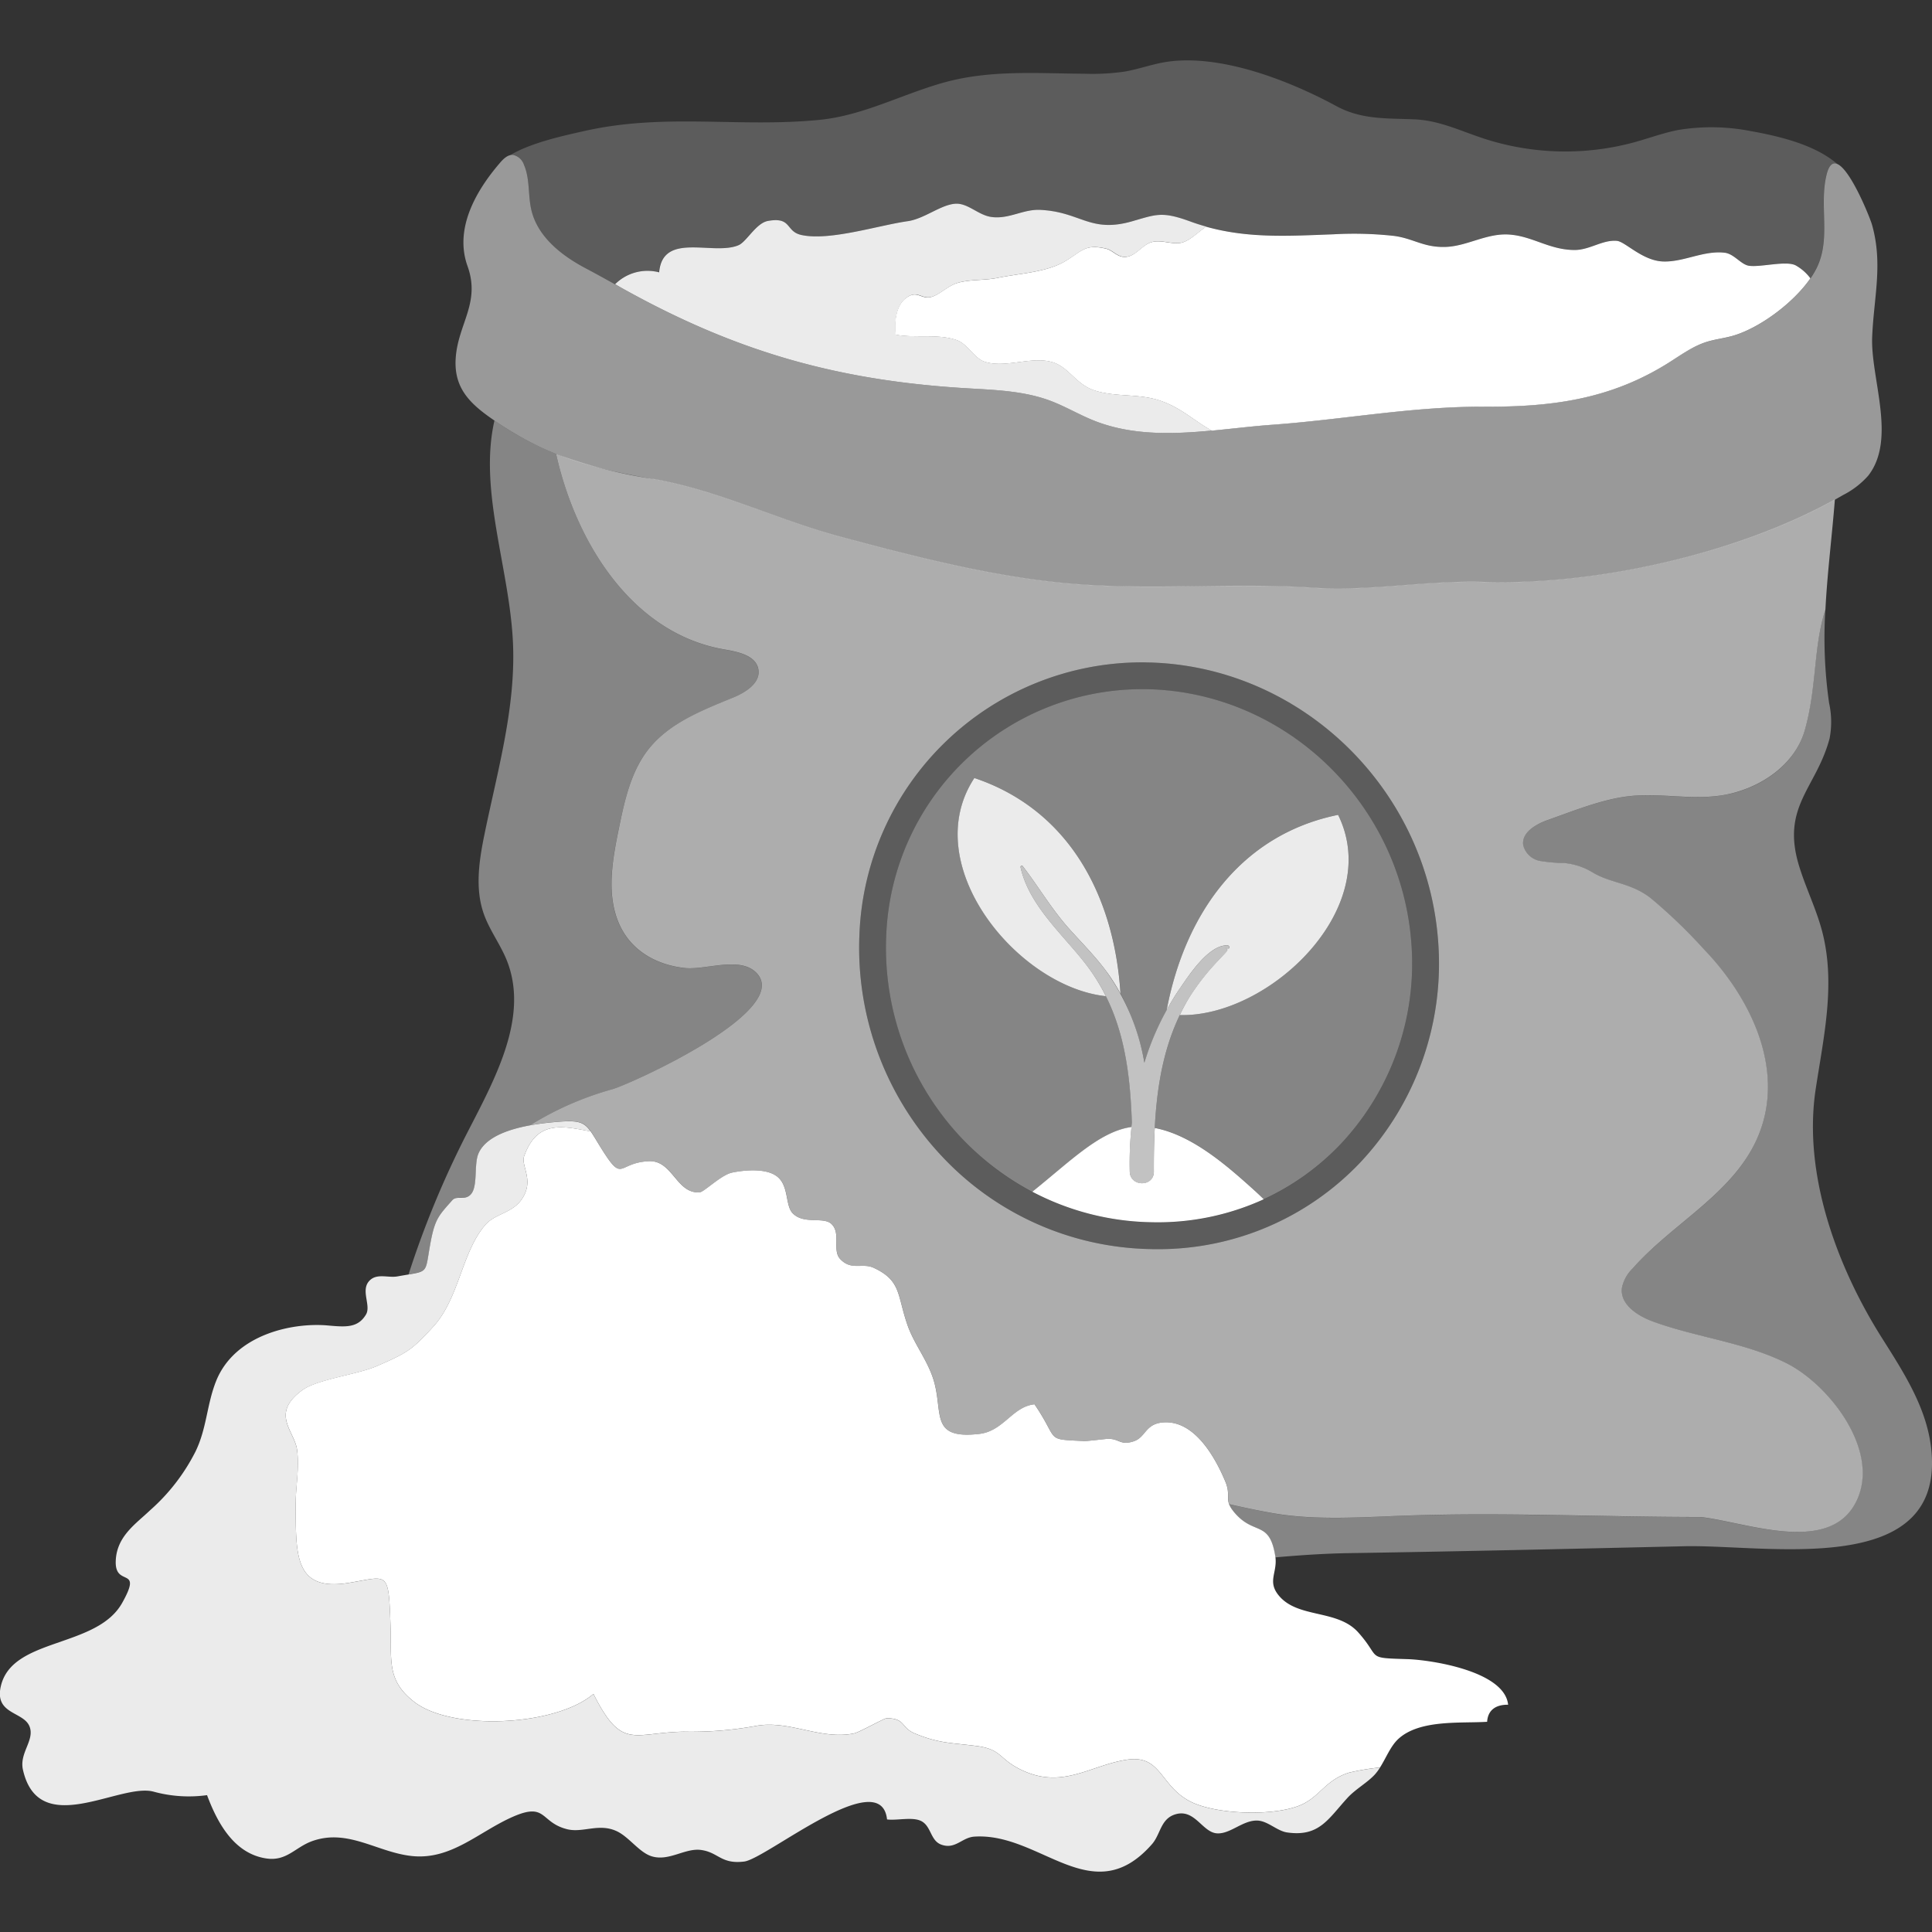<svg viewBox="0 0 300 300" xmlns="http://www.w3.org/2000/svg"><rect x="0" y="0" width="300" height="300" fill="#333333" stroke="none"/><g fill="#fff"><path d="m 218.54 257.63 c -6.6 -.2 -4 -.1 -7.65 -4.17 -3.23 -3.59 -9.32 -2.13 -12.29 -5.67 -1.91 -2.28 -.16 -3.61 -.58 -6.19 -.9 -5.51 -3.2 -3.2 -6.19 -6.56 -1.98 -2.22 -.53 -2.55 -1.58 -5.03 -1.73 -4.12 -4.97 -9.57 -9.72 -9.13 -2.72 .25 -2.62 2.31 -4.47 2.92 -2.23 .74 -2.21 -.53 -4.29 -.36 -.44 .04 -3.08 .35 -3.37 .33 -6.31 -.31 -3.82 .06 -7.76 -5.71 -3.4 .34 -4.8 4.15 -8.54 4.59 -7.52 .88 -5.72 -2.94 -6.98 -7.82 -.88 -3.41 -3.1 -5.91 -4.2 -9.06 -1.64 -4.71 -.95 -6.9 -5.25 -8.9 -1.79 -.83 -3.49 .5 -5.23 -1.4 -1.23 -1.35 .17 -3.95 -1.31 -5.39 l -.01 -.01 c -1.25 -1.2 -4.26 .11 -6.01 -1.65 -1.22 -1.22 -.57 -4.3 -2.45 -5.74 -1.71 -1.32 -5.06 -1 -6.98 -.6 -1.7 .35 -4.36 3.03 -5.05 3.07 -3.61 .22 -4.18 -4.99 -7.85 -4.84 -5.12 .22 -3.88 3.76 -7.74 -2.52 -.54 -.88 -.94 -1.57 -1.32 -2.11 -4.23 -.76 -8.27 -1.9 -10.33 3.84 -.48 1.35 1.18 3.28 .17 5.7 -1.36 3.24 -4.47 2.95 -6.24 5.02 -3.66 4.28 -3.99 11.33 -8.07 15.79 -3.29 3.59 -3.98 4.03 -8.78 6.11 -2.96 1.29 -9.24 2.03 -11.53 3.72 -5.03 3.69 -1.19 6.32 -.81 9.28 .38 2.93 -.24 5.7 -.22 8.6 .04 7.83 -.16 13.42 8.27 12.04 6.13 -1 6.15 -2.04 6.46 6.65 .2 5.41 -.65 8.48 3.69 11.84 5.87 4.54 21.95 3.78 27.82 -1.24 4.44 8.81 6.1 6.01 14.01 5.86 a 56.01 56.01 0 0 0 11.1 -.87 c 5.21 -1.03 10.04 2.19 15.31 1.15 .89 -.18 4.72 -2.38 5.13 -2.37 2.97 .04 2.12 1.44 4.38 2.38 3.76 1.56 5.71 1.43 9.6 1.94 3.77 .5 3.42 1.9 6.53 3.51 6.59 3.42 10.94 -.49 16.72 -1.38 5.42 -.84 5.13 3.98 9.84 6.45 4.1 2.15 13.81 2.4 17.71 .34 2.64 -1.39 3.49 -3.67 7 -4.79 a 37.06 37.06 0 0 1 4.81 -.8 c .94 -1.48 1.62 -3.27 2.79 -4.38 3.3 -3.11 9.74 -2.45 13.84 -2.71 .12 -1.89 1.43 -2.68 3.26 -2.65 -.54 -5.25 -12.06 -6.97 -15.64 -7.08 z"/><path d="m 148.51 52.8 c 1.76 .6 2.72 2.81 4.35 3.36 3.32 1.12 7.53 -1.01 10.82 .17 2.32 .83 3.45 3.32 6.13 4.25 3.23 1.12 6.96 .5 10.26 1.61 3.36 1.12 5.33 3.16 8.1 4.68 3.2 -.3 6.38 -.7 9.46 -.92 11.01 -.8 21.75 -2.85 32.86 -2.8 10.5 .05 19.63 -1.13 28.74 -6.9 1.15 -.73 2.28 -1.51 3.47 -2.16 a 12.98 12.98 0 0 1 2.24 -.98 c 1.32 -.42 2.7 -.57 4.04 -.94 4.04 -1.12 9.42 -5.01 12.14 -8.95 a 7.24 7.24 0 0 0 -2.34 -2.04 c -1.54 -.72 -5.38 .34 -7.18 .09 -1.26 -.17 -2.32 -1.86 -3.81 -2.03 -3.33 -.37 -6.38 1.5 -9.61 1.36 -3.16 -.14 -5.83 -3.08 -7.1 -3.2 -2.25 -.2 -4.25 1.44 -6.62 1.42 -3.91 -.03 -6.48 -2.15 -10.12 -2.4 -3.48 -.24 -6.51 1.8 -9.83 1.92 -3.47 .13 -5.04 -1.34 -8.14 -1.72 a 56.77 56.77 0 0 0 -9.28 -.24 c -6.97 .26 -13.24 .66 -19.81 -1.18 -1.25 .83 -2.41 2.08 -3.69 2.45 -1.51 .44 -3.34 -.56 -4.95 .01 -1.35 .47 -2.38 2.18 -3.92 2.24 -1.26 .05 -1.92 -1.03 -2.98 -1.28 -3.32 -.79 -3.73 .4 -6.4 1.97 -2.9 1.71 -7 1.85 -10.48 2.57 -1.95 .4 -4.27 .21 -6.17 .77 -1.52 .45 -2.74 1.79 -4.05 2.17 -1.64 .48 -2.22 -1.23 -4.08 .27 -1.5 1.22 -1.71 3.84 -1.49 5.6 3 .58 6.52 -.17 9.44 .83 z"/><path d="m 97.39 45.19 c 17.62 9.7 33.4 14.04 53.55 15.15 4.12 .23 8.32 .45 12.18 1.9 2.55 .96 4.89 2.42 7.45 3.34 5.62 2.03 11.65 1.84 17.61 1.28 -2.77 -1.52 -4.74 -3.55 -8.1 -4.68 -3.31 -1.1 -7.04 -.49 -10.26 -1.61 -2.68 -.93 -3.81 -3.42 -6.13 -4.25 -3.29 -1.18 -7.5 .95 -10.82 -.17 -1.63 -.55 -2.59 -2.76 -4.35 -3.36 -2.92 -1 -6.44 -.25 -9.41 -.83 -.22 -1.76 -.02 -4.39 1.49 -5.6 1.86 -1.5 2.44 .2 4.08 -.27 1.31 -.38 2.53 -1.72 4.05 -2.17 1.89 -.56 4.22 -.37 6.17 -.77 3.49 -.72 7.58 -.86 10.48 -2.57 2.67 -1.57 3.08 -2.75 6.4 -1.97 1.05 .25 1.72 1.33 2.98 1.28 1.54 -.06 2.57 -1.77 3.92 -2.24 1.61 -.56 3.43 .43 4.95 -.01 1.28 -.37 2.44 -1.62 3.69 -2.45 -.83 -.23 -1.66 -.49 -2.5 -.8 -4.42 -1.61 -5.27 -1.1 -9.09 -.01 -6.5 1.84 -7.91 -1.49 -14.23 -1.79 -2.64 -.12 -4.8 1.46 -7.51 1.11 -2.09 -.26 -3.7 -2.22 -5.7 -2.06 -2.26 .18 -4.79 2.35 -7.36 2.71 -4.56 .65 -12.12 3.1 -16.5 2.14 -2.5 -.55 -1.44 -2.85 -5.19 -2.18 -1.84 .33 -3.31 3.22 -4.55 3.76 -3.9 1.69 -11.79 -2.15 -12.34 4.22 a 7.13 7.13 0 0 0 -6.84 1.84 c .6 .35 1.24 .71 1.88 1.06 z" opacity=".9"/><path d="m 79.68 24.06 a 2.28 2.28 0 0 1 1.68 1.54 c .96 2.2 .61 4.75 1.17 7.09 .99 4.08 4.63 6.96 8.34 8.93 1.56 .83 3.08 1.67 4.6 2.51 a 7.13 7.13 0 0 1 6.84 -1.84 c .56 -6.37 8.45 -2.53 12.34 -4.22 1.24 -.54 2.7 -3.43 4.55 -3.76 3.75 -.67 2.69 1.63 5.19 2.18 4.39 .96 11.95 -1.49 16.5 -2.14 2.57 -.36 5.1 -2.53 7.36 -2.71 2 -.16 3.62 1.8 5.7 2.06 2.71 .34 4.88 -1.24 7.51 -1.11 6.31 .3 7.72 3.63 14.23 1.79 3.82 -1.08 4.67 -1.6 9.09 .01 .84 .31 1.67 .57 2.5 .8 6.57 1.83 12.84 1.44 19.81 1.18 a 56.77 56.77 0 0 1 9.28 .24 c 3.1 .38 4.67 1.84 8.14 1.72 3.31 -.12 6.35 -2.16 9.83 -1.92 3.64 .25 6.21 2.38 10.12 2.4 2.36 .02 4.37 -1.62 6.62 -1.42 1.27 .11 3.94 3.05 7.1 3.2 3.23 .14 6.28 -1.73 9.61 -1.36 1.49 .17 2.55 1.86 3.81 2.03 1.79 .25 5.64 -.81 7.18 -.09 a 7.24 7.24 0 0 1 2.34 2.04 12.72 12.72 0 0 0 1.02 -1.73 c 2.17 -4.55 .31 -9.57 1.48 -14.37 .38 -1.56 .99 -1.95 1.68 -1.64 -3.32 -2.86 -8.45 -4.23 -13.58 -5.14 a 31.65 31.65 0 0 0 -11.17 -.14 c -2.26 .45 -4.44 1.25 -6.66 1.87 a 40.88 40.88 0 0 1 -23.22 -.46 c -3.84 -1.23 -7.07 -2.9 -11.06 -3.07 -4.27 -.18 -8.17 .07 -12.09 -2.05 -7.17 -3.89 -17.82 -8.11 -26.26 -6.89 -2.25 .33 -4.41 1.15 -6.65 1.53 a 35.04 35.04 0 0 1 -6.21 .33 c -7.39 -.05 -14.7 -.63 -21.88 1.38 -6.46 1.81 -12.49 5.11 -19.25 5.78 -12.55 1.24 -23.94 -1.1 -36.52 1.73 -3.15 .71 -8.35 1.82 -11.55 3.77 a 1.43 1.43 0 0 1 .48 -.05 z" opacity=".2"/><path d="m 262.71 54.08 c -1.19 .65 -2.32 1.43 -3.47 2.16 -9.1 5.77 -18.24 6.95 -28.74 6.9 -11.1 -.05 -21.85 2 -32.86 2.8 -8.84 .64 -18.43 2.75 -27.07 -.36 -2.56 -.92 -4.9 -2.39 -7.45 -3.34 -3.86 -1.45 -8.06 -1.68 -12.18 -1.9 -20.15 -1.11 -35.94 -5.45 -53.56 -15.15 -2.14 -1.18 -4.3 -2.4 -6.51 -3.57 -3.71 -1.97 -7.35 -4.85 -8.34 -8.93 -.57 -2.34 -.21 -4.89 -1.17 -7.09 a 2.28 2.28 0 0 0 -1.69 -1.54 c -.84 -.07 -1.53 .63 -2.08 1.28 -3.65 4.25 -7.09 10.15 -4.99 15.99 2.03 5.66 -1.43 8.92 -1.83 14.16 -.4 5.15 2.63 7.6 6.96 10.45 7.94 5.21 14.74 6.87 23.85 8.48 10.04 1.77 19.16 6.32 28.94 8.95 11.4 3.06 23.47 6.17 35.15 7.23 12.7 1.16 25.42 -.16 38.12 .68 9.07 .6 17.66 -1.17 26.7 -.89 17.76 .55 40.47 -4.62 55.7 -13.52 a 13.19 13.19 0 0 0 3.9 -3 c 4.46 -5.69 .36 -15.15 .62 -21.54 .24 -6.1 1.71 -11.32 -.03 -17.45 -.4 -1.41 -5.51 -14.05 -7.05 -7.76 -1.18 4.8 .69 9.82 -1.48 14.37 -2.13 4.47 -8.53 9.4 -13.17 10.69 -1.33 .37 -2.72 .52 -4.04 .94 a 12.98 12.98 0 0 0 -2.23 .96 z" opacity=".5"/><path d="m 207.78 126.53 c -14.89 3.02 -23.73 15.11 -26.62 30.31 .64 -1.17 1.33 -2.31 2.09 -3.41 1.35 -1.96 4.46 -6.77 7.37 -6.63 .25 .01 .4 .39 .14 .51 l -.02 .01 a .27 .27 0 0 1 -.39 -.3 c -.13 .47 .61 .17 -.02 .88 -.43 .48 -.87 .92 -1.31 1.4 a 36.44 36.44 0 0 0 -4.29 5.48 30.54 30.54 0 0 0 -1.54 2.84 c 13.77 .38 31.76 -16.53 24.59 -31.09 z" opacity=".9"/><path d="m 179.57 193.97 c -.27 0 -.53 0 -.8 -.01 a 45.49 45.49 0 0 1 -32.62 -14.53 47.2 47.2 0 0 1 -12.7 -34.28 43.93 43.93 0 0 1 43.84 -42.3 c .23 0 .46 0 .7 .01 23.84 .37 43.76 19.54 45.35 43.66 a 45.08 45.08 0 0 1 -12.14 34.01 43.18 43.18 0 0 1 -31.63 13.44 z m -2.28 -86.96 a 39.78 39.78 0 0 0 -39.68 38.33 43.01 43.01 0 0 0 11.57 31.24 41.36 41.36 0 0 0 29.66 13.22 38.95 38.95 0 0 0 29.34 -12.14 40.91 40.91 0 0 0 11 -30.88 c -1.45 -21.96 -19.57 -39.43 -41.26 -39.77 -.21 0 -.42 0 -.63 0 z" opacity=".2"/><path d="m 219.18 146.78 c -1.45 -21.96 -19.57 -39.43 -41.26 -39.77 -.21 0 -.42 0 -.63 0 a 39.78 39.78 0 0 0 -39.68 38.33 43.01 43.01 0 0 0 11.57 31.24 42.15 42.15 0 0 0 11.11 8.48 c 5.84 -4.65 10.44 -9.38 15.41 -10.05 .02 -.23 .04 -.46 .07 -.7 -.25 -7.01 -1.04 -13.6 -4.04 -19.62 -13.67 -1.45 -29.3 -20.36 -20.42 -33.88 14.44 4.85 21.72 17.99 22.69 33.49 a 36.47 36.47 0 0 1 3.71 10.71 44.3 44.3 0 0 1 3.45 -8.17 c 2.9 -15.2 11.73 -27.3 26.62 -30.31 7.17 14.56 -10.82 31.46 -24.59 31.09 -2.62 5.47 -3.57 11.47 -3.88 17.52 5.74 1.08 11.13 5.79 15.07 9.33 .59 .53 1.21 1.11 1.86 1.74 a 39.04 39.04 0 0 0 11.94 -8.56 40.91 40.91 0 0 0 11 -30.87 z" opacity=".4"/><path d="m 168.58 149.68 c -3.59 -4.64 -8.74 -9.03 -10.1 -14.97 a .2 .2 0 0 1 .37 -.16 c 2.46 3.19 4.44 6.62 7.15 9.65 1.91 2.13 3.94 4.16 5.66 6.45 a 29.72 29.72 0 0 1 2.33 3.65 c -.97 -15.5 -8.24 -28.65 -22.69 -33.49 -8.88 13.51 6.75 32.43 20.42 33.88 a 29.86 29.86 0 0 0 -3.14 -5.01 z" opacity=".9"/><path d="m 190.61 146.81 c -2.9 -.14 -6.02 4.68 -7.37 6.63 a 42.82 42.82 0 0 0 -5.54 11.58 34.15 34.15 0 0 0 -6.04 -14.36 c -1.72 -2.29 -3.75 -4.32 -5.66 -6.45 -2.71 -3.03 -4.68 -6.46 -7.15 -9.65 a .2 .2 0 0 0 -.37 .16 c 1.36 5.93 6.51 10.33 10.1 14.97 5.66 7.3 6.86 15.62 7.18 24.63 a 54.81 54.81 0 0 0 -.33 7.62 c .06 2.4 3.74 2.41 3.74 0 -.02 -9.34 .53 -18.98 5.56 -27.14 a 36.44 36.44 0 0 1 4.29 -5.48 c .43 -.47 .88 -.92 1.31 -1.4 .63 -.71 -.11 -.42 .02 -.88 a .27 .27 0 0 0 .39 .3 l .02 -.01 c .25 -.14 .1 -.51 -.15 -.52 z" opacity=".7"/><path d="m 196.24 186.22 c -.64 -.63 -1.27 -1.21 -1.86 -1.74 -3.94 -3.54 -9.33 -8.25 -15.07 -9.33 -.12 2.26 -.15 4.53 -.14 6.78 0 2.41 -3.67 2.4 -3.74 0 a 54.79 54.79 0 0 1 .27 -6.93 c -4.97 .67 -9.58 5.4 -15.41 10.05 a 41.2 41.2 0 0 0 18.55 4.74 39.54 39.54 0 0 0 17.4 -3.57 z"/><path d="m 277.43 211.7 c -6.45 -3.25 -13.86 -4 -20.66 -6.45 -2.44 -.88 -5.22 -2.65 -4.93 -5.23 a 5.74 5.74 0 0 1 1.64 -3.01 c 6.09 -6.92 15.17 -11.39 19.13 -19.71 5 -10.53 -.56 -22.11 -7.98 -29.84 a 81.56 81.56 0 0 0 -8.26 -7.95 c -3.15 -2.48 -6.24 -2.31 -9.1 -4.05 a 10.28 10.28 0 0 0 -4.32 -1.44 25.85 25.85 0 0 1 -3.82 -.33 3.29 3.29 0 0 1 -2.62 -2.48 c -.24 -1.96 1.98 -3.23 3.85 -3.89 4.01 -1.41 8.41 -3.22 12.63 -3.69 5.04 -.56 9.96 .73 15.02 -.24 a 18.42 18.42 0 0 0 1.84 -.46 c 4.76 -1.44 9.06 -4.82 10.4 -9.55 1.89 -6.7 1.31 -12.97 3.2 -18.73 .29 -5.68 1.01 -11.29 1.47 -17.1 -15.2 8.46 -37.14 13.35 -54.42 12.81 -9.04 -.28 -17.62 1.49 -26.7 .89 -12.7 -.84 -25.42 .48 -38.12 -.68 -11.68 -1.06 -23.75 -4.17 -35.15 -7.23 -9.78 -2.62 -18.9 -7.18 -28.94 -8.95 a 74.22 74.22 0 0 1 -15.24 -3.91 c 3.08 13.83 11.87 27.93 26.15 30.37 2.15 .37 4.89 .94 5.26 3.09 .36 2.1 -1.97 3.58 -3.94 4.39 -4.77 1.97 -9.86 3.92 -13.08 7.96 -2.77 3.47 -3.75 8 -4.64 12.35 -1.07 5.18 -2.07 10.84 .38 15.52 1.97 3.75 5.75 5.7 9.83 6.15 3.24 .36 8.46 -1.85 11.07 .68 5.99 5.83 -19.22 17.22 -22.23 18.13 a 48.88 48.88 0 0 0 -12.83 5.61 c 1.57 -.29 3.06 -.44 4.15 -.53 4.58 -.4 4.56 .3 6.58 3.59 3.86 6.28 2.61 2.74 7.74 2.52 3.67 -.16 4.24 5.05 7.85 4.84 .69 -.04 3.35 -2.72 5.05 -3.07 1.92 -.4 5.26 -.72 6.98 .6 1.88 1.44 1.23 4.52 2.45 5.74 1.75 1.76 4.77 .45 6.01 1.65 l .01 .01 c 1.48 1.45 .08 4.05 1.31 5.39 1.74 1.91 3.44 .57 5.23 1.4 4.3 2 3.61 4.19 5.25 8.9 1.1 3.15 3.32 5.65 4.2 9.06 1.26 4.88 -.54 8.71 6.98 7.82 3.74 -.44 5.15 -4.25 8.54 -4.59 3.94 5.77 1.44 5.4 7.76 5.71 .29 .02 2.93 -.29 3.37 -.33 2.08 -.18 2.06 1.1 4.29 .36 1.85 -.62 1.75 -2.68 4.47 -2.92 4.75 -.44 7.99 5.01 9.72 9.13 .76 1.81 .21 2.48 .61 3.56 2.16 .49 4.32 .95 6.48 1.34 6.95 1.27 14.45 .64 21.56 .41 15.14 -.49 30.1 .24 45.18 .24 7.27 .83 20.5 6.19 24.37 -2.94 3.3 -7.8 -4.67 -17.72 -11.03 -20.92 z m -66.23 -31.17 a 43.18 43.18 0 0 1 -31.63 13.44 c -.27 0 -.53 0 -.8 -.01 a 45.49 45.49 0 0 1 -32.62 -14.53 47.2 47.2 0 0 1 -12.7 -34.28 43.93 43.93 0 0 1 43.84 -42.3 c .23 0 .46 0 .7 .01 23.84 .37 43.76 19.54 45.35 43.66 a 45.08 45.08 0 0 1 -12.14 34.01 z" opacity=".6"/><path d="m 63.44 197.89 c 3.18 -.53 2.6 -.51 3.43 -4.99 .69 -3.69 1.32 -4.22 3.37 -6.54 .74 -.83 2.07 .19 2.99 -1.05 .99 -1.32 .37 -4.54 1.07 -6.19 1.09 -2.58 4.73 -3.78 8.01 -4.38 a 48.88 48.88 0 0 1 12.83 -5.61 c 3.01 -.91 28.22 -12.31 22.23 -18.13 -2.61 -2.53 -7.83 -.32 -11.07 -.68 -4.07 -.45 -7.86 -2.4 -9.83 -6.15 -2.46 -4.68 -1.45 -10.34 -.38 -15.52 .9 -4.35 1.87 -8.88 4.64 -12.35 3.22 -4.04 8.31 -5.98 13.08 -7.96 1.97 -.82 4.3 -2.29 3.94 -4.39 -.37 -2.15 -3.11 -2.72 -5.26 -3.09 -14.27 -2.45 -23.06 -16.55 -26.14 -30.38 a 48.48 48.48 0 0 1 -8.62 -4.54 c -.33 -.21 -.64 -.42 -.95 -.64 -2.48 10.85 2.33 22.9 2.87 34.44 .47 10.01 -2.37 19.84 -4.39 29.66 -.85 4.12 -1.54 8.49 -.15 12.47 .88 2.52 2.54 4.7 3.55 7.17 3.56 8.77 -1.73 18.35 -6.06 26.76 a 146.97 146.97 0 0 0 -9.16 22.09 z" opacity=".4"/><path d="m 299.82 224.5 c -.79 -6.12 -4.28 -11.5 -7.58 -16.72 -6.97 -11.02 -12.31 -25.43 -10.3 -38.66 1.24 -8.17 3.16 -16.46 .96 -24.66 -.92 -3.42 -2.51 -6.62 -3.54 -10 -2.83 -9.25 2.69 -12.07 4.74 -19.8 a 13.61 13.61 0 0 0 -.08 -5.5 71.44 71.44 0 0 1 -.58 -14.49 c -1.89 5.76 -1.31 12.03 -3.2 18.73 -1.34 4.74 -5.64 8.12 -10.4 9.55 a 18.42 18.42 0 0 1 -1.84 .45 c -5.06 .97 -9.99 -.32 -15.02 .24 -4.22 .47 -8.62 2.28 -12.63 3.69 -1.87 .66 -4.09 1.92 -3.85 3.89 a 3.29 3.29 0 0 0 2.62 2.48 25.85 25.85 0 0 0 3.82 .33 10.28 10.28 0 0 1 4.32 1.44 c 2.86 1.74 5.94 1.57 9.1 4.05 a 81.56 81.56 0 0 1 8.26 7.95 c 7.41 7.73 12.98 19.31 7.98 29.84 -3.95 8.33 -13.04 12.79 -19.13 19.71 a 5.74 5.74 0 0 0 -1.64 3.01 c -.28 2.58 2.5 4.35 4.93 5.23 6.8 2.44 14.21 3.2 20.66 6.45 6.36 3.21 14.33 13.12 11.01 20.92 -3.88 9.12 -17.11 3.76 -24.37 2.94 -15.08 0 -30.04 -.72 -45.18 -.24 -7.1 .23 -14.61 .86 -21.56 -.41 -2.16 -.4 -4.32 -.86 -6.48 -1.34 a 4.7 4.7 0 0 0 .97 1.47 c 2.99 3.36 5.3 1.05 6.19 6.56 .01 .07 .02 .14 .03 .22 3.82 -.34 7.65 -.6 11.49 -.66 17.34 -.27 34.67 -.67 52.01 -1.07 12.85 -.31 41 5.3 38.29 -15.6 z" opacity=".4"/><path d="m 209.22 279.19 c 1.26 -1.38 3.1 -2.37 4.27 -3.65 a 7.83 7.83 0 0 0 .8 -1.08 37.06 37.06 0 0 0 -4.81 .8 c -3.51 1.12 -4.37 3.39 -7 4.79 -3.9 2.06 -13.61 1.81 -17.71 -.34 -4.71 -2.47 -4.42 -7.29 -9.84 -6.45 -5.78 .89 -10.13 4.8 -16.72 1.38 -3.11 -1.61 -2.76 -3.02 -6.53 -3.51 -3.89 -.51 -5.84 -.38 -9.6 -1.94 -2.26 -.94 -1.41 -2.33 -4.38 -2.38 -.41 -.01 -4.25 2.2 -5.13 2.37 -5.27 1.04 -10.1 -2.18 -15.31 -1.15 a 56.01 56.01 0 0 1 -11.1 .87 c -7.91 .15 -9.57 2.96 -14.01 -5.86 -5.87 5.02 -21.95 5.78 -27.82 1.24 -4.34 -3.36 -3.5 -6.43 -3.69 -11.84 -.31 -8.7 -.33 -7.65 -6.46 -6.65 -8.43 1.37 -8.23 -4.21 -8.27 -12.04 -.01 -2.91 .61 -5.67 .22 -8.6 -.39 -2.96 -4.22 -5.59 .81 -9.28 2.29 -1.68 8.57 -2.43 11.53 -3.72 4.8 -2.08 5.49 -2.52 8.78 -6.11 4.08 -4.45 4.41 -11.51 8.07 -15.79 1.77 -2.07 4.88 -1.78 6.24 -5.02 1.01 -2.42 -.65 -4.35 -.17 -5.7 2.06 -5.75 6.1 -4.61 10.33 -3.84 -1.03 -1.47 -1.92 -1.77 -5.27 -1.48 s -10.54 1.1 -12.16 4.92 c -.7 1.65 -.09 4.87 -1.07 6.19 -.93 1.24 -2.26 .22 -2.99 1.05 -2.05 2.32 -2.68 2.85 -3.37 6.54 -.96 5.16 -.04 4.36 -5.15 5.29 -1.48 .27 -3.3 -.59 -4.45 .79 -1.23 1.48 .38 3.77 -.43 5.13 -1.27 2.12 -3.18 1.94 -5.91 1.7 -5.66 -.5 -14.5 1.46 -17.37 8.65 -1.45 3.65 -1.44 7.33 -3.19 10.92 a 30.49 30.49 0 0 1 -7.06 9.13 c -2.26 2.15 -5.23 4.07 -5.33 7.95 -.1 4.09 4.26 .62 1 6.43 -1.97 3.51 -6.18 4.84 -10.15 6.23 -4.05 1.41 -7.83 2.87 -8.7 6.74 -.99 4.39 3.59 3.87 4.48 6.25 .8 2.13 -1.62 4.06 -1.04 6.68 2.46 10.9 14.99 2.02 20.26 3.4 a 20.71 20.71 0 0 0 8.33 .55 c 1.7 4.56 4.33 9.11 9.21 9.83 3.17 .47 4.49 -1.77 7.16 -2.71 5.55 -1.95 10.07 1.76 15.42 2.33 6.15 .66 10.41 -3.79 15.76 -6.12 5.2 -2.26 4.16 .91 8.37 1.96 2.43 .6 4.88 -.96 7.62 .27 1.97 .88 3.56 3.35 5.52 3.94 2.71 .82 5.2 -1.36 7.71 -.98 2.66 .39 3.06 2.23 6.63 1.79 3.45 -.42 21.24 -15.19 22.19 -6.54 1.47 .2 3.87 -.42 5.24 .22 1.63 .76 1.46 3.04 3.15 3.68 2.2 .83 3.23 -1.11 5.17 -1.23 10.29 -.68 18.33 11.71 27.58 1.17 1.33 -1.51 1.32 -3.89 3.56 -4.61 3.07 -.99 4.23 2.76 6.51 2.93 2.1 .15 4.08 -2.11 6.36 -1.98 1.59 .09 3.01 1.62 4.55 1.84 4.98 .72 6.36 -2.07 9.36 -5.35 z" opacity=".9"/></g></svg>